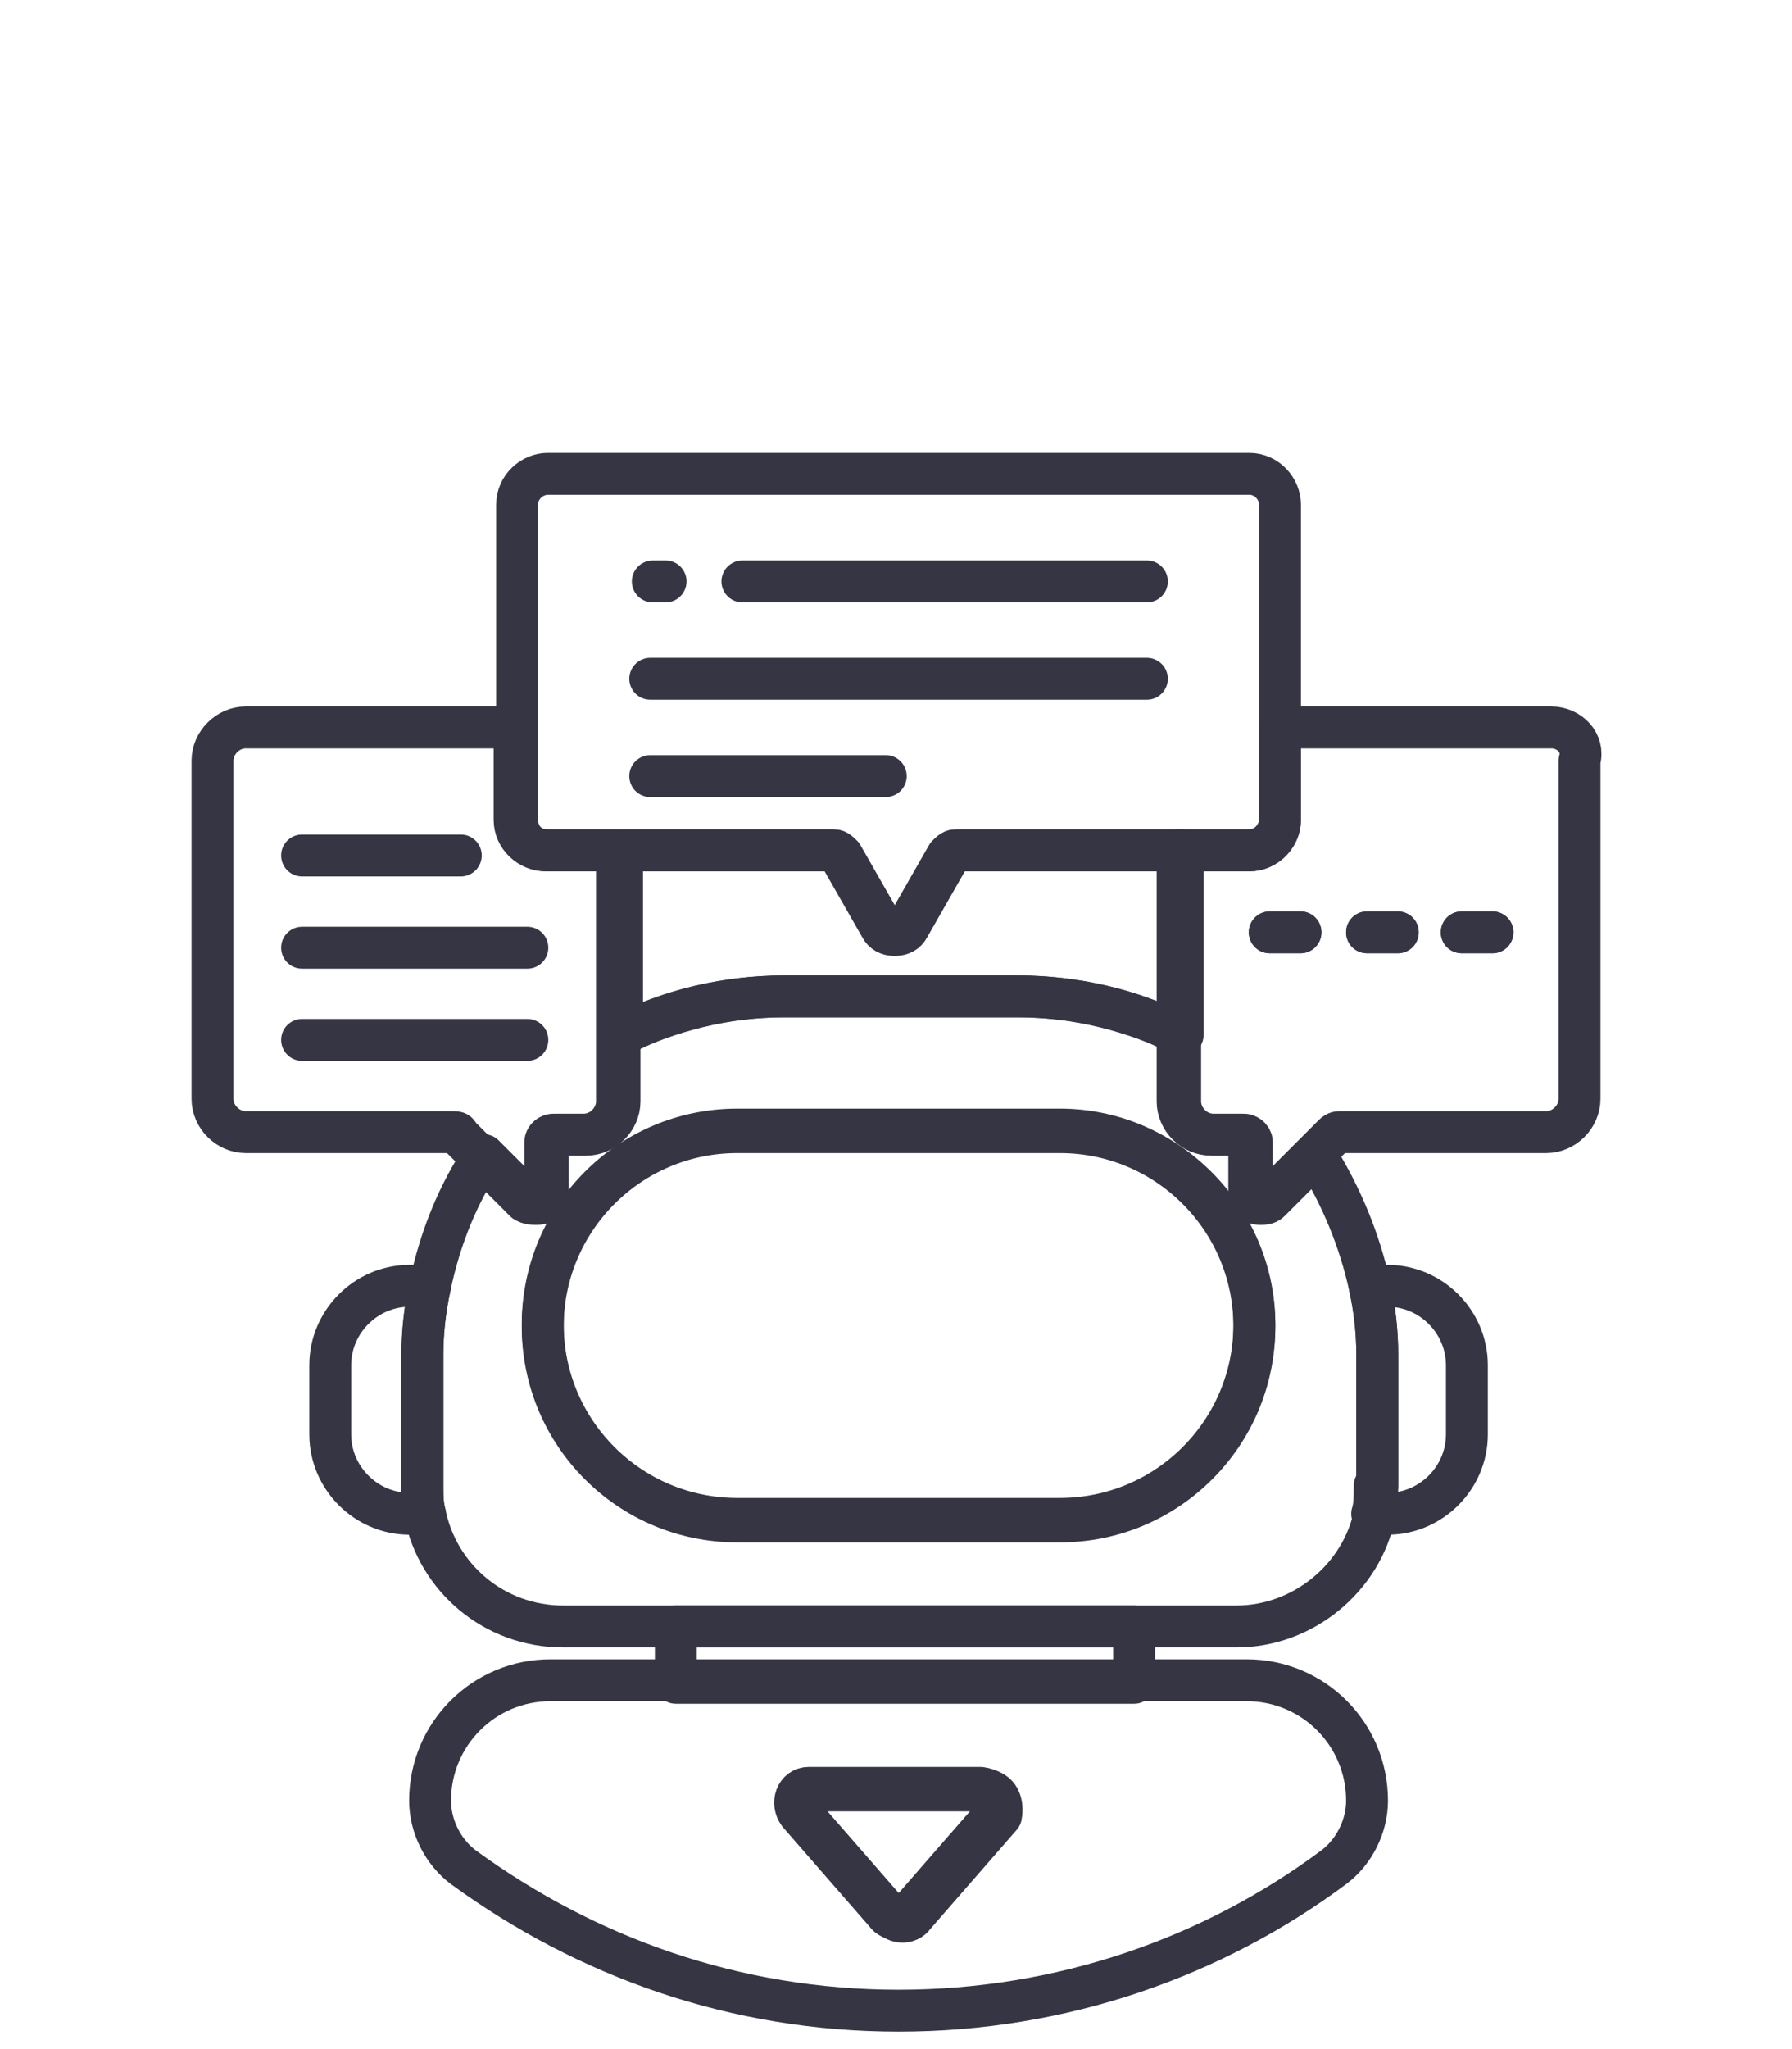 <?xml version="1.0" encoding="utf-8"?>
<!-- Generator: Adobe Illustrator 28.1.0, SVG Export Plug-In . SVG Version: 6.00 Build 0)  -->
<svg version="1.1" id="Layer_1" xmlns="http://www.w3.org/2000/svg" xmlns:xlink="http://www.w3.org/1999/xlink" x="0px" y="0px"
	 viewBox="0 0 70 80" style="enable-background:new 0 0 70 80;" xml:space="preserve">
<style type="text/css">
	.st0{fill:none;stroke:#353544;stroke-width:1.636;stroke-linecap:round;stroke-linejoin:round;stroke-miterlimit:10;}
</style>
<g>
	<path class="st0" d="M37.1,33.4l-1.6,2.8c-0.2,0.4-0.8,0.4-1,0l-1.6-2.8c-0.1-0.1-0.2-0.2-0.3-0.2h-8.3v7.2c1.9-1,4.1-1.5,6.4-1.5
		h9.1c2.3,0,4.5,0.6,6.4,1.5v-7.2h-8.6C37.3,33.2,37.2,33.2,37.1,33.4z"/>
	<rect x="26.4" y="63.5" class="st0" width="17.9" height="2.2"/>
	<path class="st0" d="M26,65.6h-4.5c-2.6,0-4.7,2.1-4.7,4.7l0,0c0,1,0.5,2,1.3,2.6c4.8,3.5,10.6,5.6,17,5.6s12.3-2.1,17-5.6
		c0.8-0.6,1.3-1.6,1.3-2.6l0,0c0-2.6-2.1-4.7-4.7-4.7h-4.5H30.6H26z M38.9,70.8l-3.4,3.9c-0.2,0.3-0.7,0.3-0.9,0l-3.4-3.9
		c-0.3-0.4-0.1-1,0.4-1h6.7C39,69.9,39.2,70.4,38.9,70.8z"/>
	<path class="st0" d="M38.5,69.9h-6.7c-0.5,0-0.8,0.6-0.4,1l3.4,3.9c0.2,0.3,0.7,0.3,0.9,0l3.4-3.9C39.2,70.4,39,69.9,38.5,69.9z"/>
	<path class="st0" d="M16.5,52.9c0-0.9,0.1-1.8,0.3-2.7H16c-1.7,0-3.1,1.4-3.1,3.1V56c0,1.7,1.4,3.1,3.1,3.1h0.6
		c-0.1-0.4-0.1-0.7-0.1-1.1V52.9z"/>
	<path class="st0" d="M53.7,58c0,0.4,0,0.8-0.1,1.1h0.6c1.7,0,3.1-1.4,3.1-3.1v-2.7c0-1.7-1.4-3.1-3.1-3.1h-0.7
		c0.2,0.9,0.3,1.8,0.3,2.7V58z"/>
	<path class="st0" d="M48.9,46.6v-2c0-0.2-0.2-0.3-0.3-0.3h-1.2c-0.7,0-1.3-0.6-1.3-1.3v-2.6c-1.9-1-4.1-1.5-6.4-1.5h-9.1
		c-2.3,0-4.5,0.6-6.4,1.5v2.6c0,0.7-0.6,1.3-1.3,1.3h-1.2c-0.2,0-0.3,0.2-0.3,0.3v2c0,0.4-0.4,0.5-0.7,0.3l-1.8-1.8
		c-1,1.5-1.7,3.2-2.1,5.1c-0.2,0.9-0.3,1.8-0.3,2.7V58c0,0.4,0,0.8,0.1,1.1c0.5,2.5,2.7,4.4,5.4,4.4h4h4.7h13.6h4
		c2.6,0,4.9-1.9,5.4-4.4c0.1-0.4,0.1-0.7,0.1-1.1v-5.1c0-0.9-0.1-1.8-0.3-2.7c-0.4-1.8-1.1-3.5-2.1-5.1l-1.8,1.8
		C49.4,47.1,48.9,47,48.9,46.6z M41.4,59.4H28.8c-4.2,0-7.6-3.4-7.6-7.6s3.4-7.6,7.6-7.6h12.6c4.2,0,7.6,3.4,7.6,7.6
		C49,56,45.6,59.4,41.4,59.4z"/>
	<path class="st0" d="M41.4,44.1H28.8c-4.2,0-7.6,3.4-7.6,7.6c0,4.2,3.4,7.6,7.6,7.6h12.6c4.2,0,7.6-3.4,7.6-7.6
		C49,47.6,45.6,44.1,41.4,44.1z"/>
	<path class="st0" d="M60.6,28.4H50V32c0,0.6-0.5,1.2-1.2,1.2H46v7.2v2.6c0,0.7,0.6,1.3,1.3,1.3h1.2c0.2,0,0.3,0.2,0.3,0.3v2
		c0,0.4,0.4,0.5,0.7,0.3l1.8-1.8l0.8-0.8c0.1-0.1,0.2-0.1,0.2-0.1h8.1c0.7,0,1.3-0.6,1.3-1.3V29.7C61.9,29,61.3,28.4,60.6,28.4z
		 M50.8,36.4h-1.2 M54.6,36.4h-1.2 M58.3,36.4h-1.2"/>
	<line class="st0" x1="57.1" y1="36.4" x2="58.3" y2="36.4"/>
	<line class="st0" x1="53.4" y1="36.4" x2="54.6" y2="36.4"/>
	<line class="st0" x1="49.6" y1="36.4" x2="50.8" y2="36.4"/>
	<path class="st0" d="M21.3,46.6v-2c0-0.2,0.2-0.3,0.3-0.3h1.2c0.7,0,1.3-0.6,1.3-1.3v-2.6v-7.2h-2.8c-0.6,0-1.2-0.5-1.2-1.2v-3.6
		H9.6c-0.7,0-1.3,0.6-1.3,1.3v13.2c0,0.7,0.6,1.3,1.3,1.3h8.1c0.1,0,0.2,0,0.2,0.1l0.8,0.8l1.8,1.8C20.8,47.1,21.3,47,21.3,46.6z
		 M18,33.4h-6.2 M20.6,37h-8.8 M20.6,40.6h-8.8"/>
	<path class="st0" d="M21.4,33.2h2.8h8.3c0.1,0,0.2,0.1,0.3,0.2l1.6,2.8c0.2,0.4,0.8,0.4,1,0l1.6-2.8c0.1-0.1,0.2-0.2,0.3-0.2H46
		h2.8c0.6,0,1.2-0.5,1.2-1.2v-3.6v-8.7c0-0.6-0.5-1.2-1.2-1.2H21.4c-0.6,0-1.2,0.5-1.2,1.2v8.7V32C20.2,32.7,20.7,33.2,21.4,33.2z
		 M44.8,22.7H29 M26,22.7h-0.5 M44.8,26.5H25.4 M34.6,30.3h-9.2"/>
</g>
</svg>
